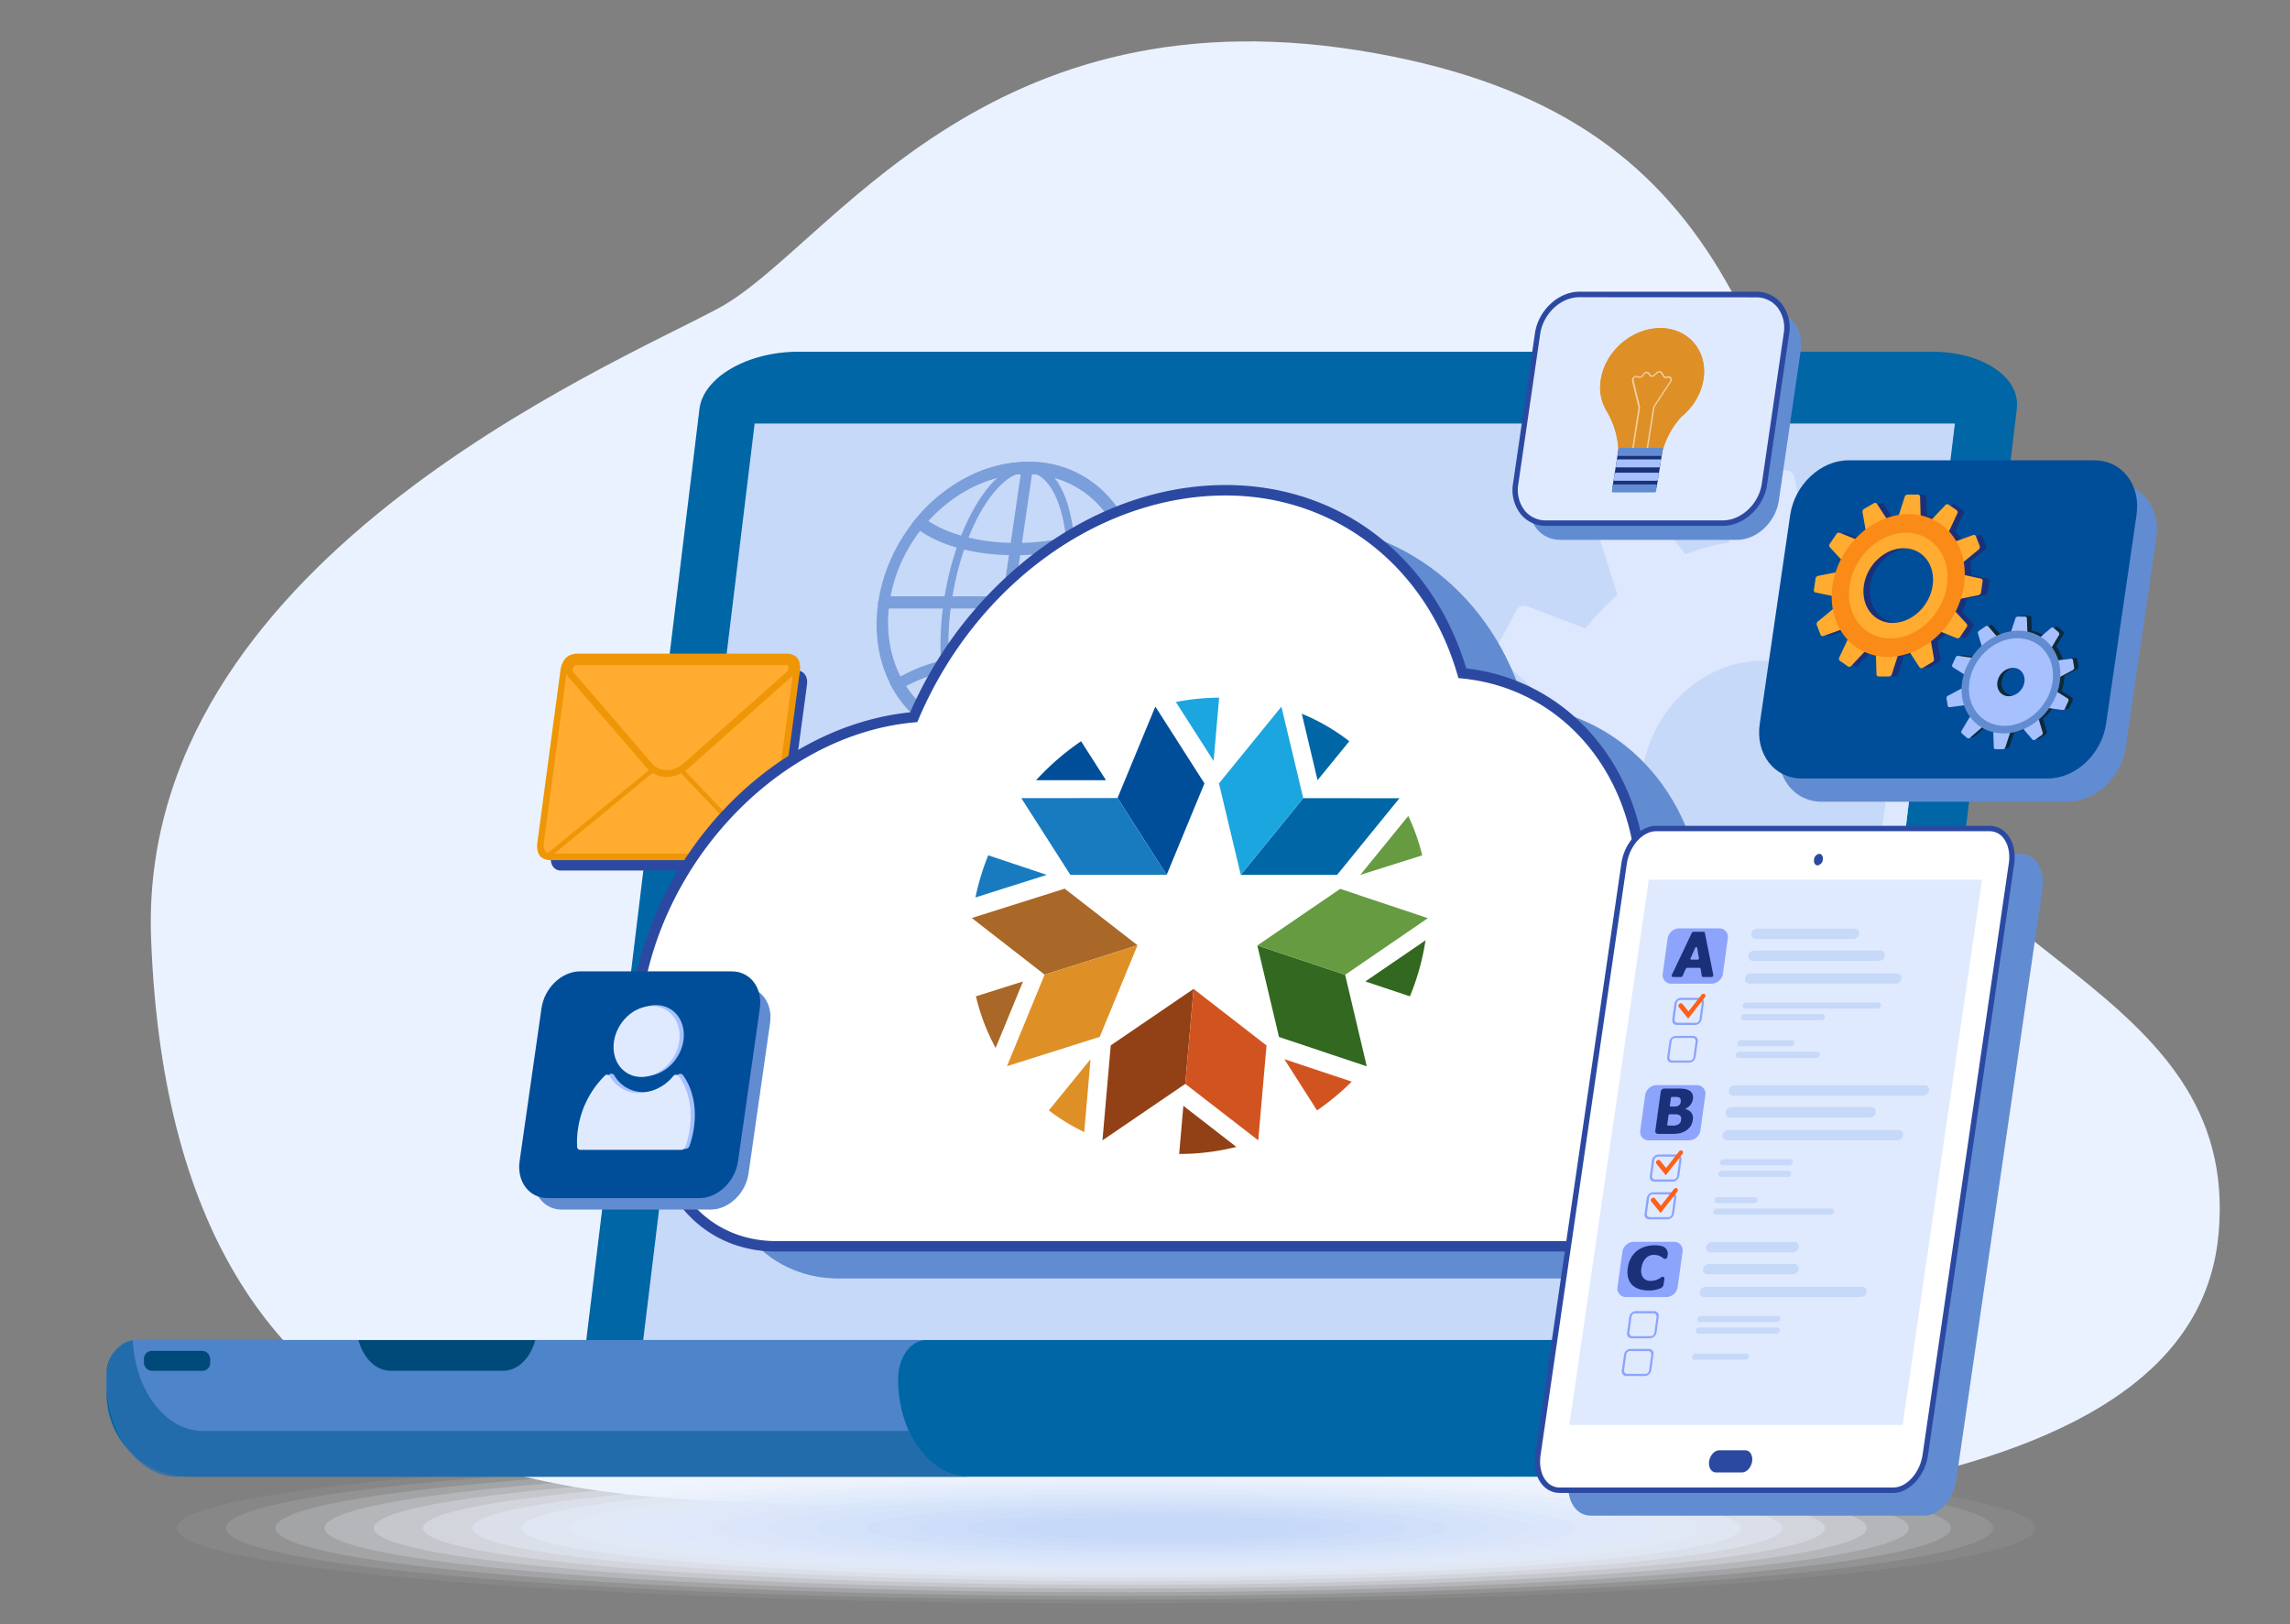 <svg xmlns="http://www.w3.org/2000/svg" xmlns:xlink="http://www.w3.org/1999/xlink" viewBox="0 0 881.2 624.95"><rect x="0" y="0" width="881.2" height="624.95" fill="#808080" stroke="none"/><defs><style>.a{fill:#de9027;}.b{fill:#ebf2ff;}.ah,.c{fill:#fff;}.c{opacity:0;}.d{fill:#fcfdff;opacity:0.06;}.e{fill:#f9fbfe;opacity:0.11;}.f{fill:#f6f9fe;opacity:0.17;}.g{fill:#f3f7fd;opacity:0.22;}.h{fill:#eff4fd;opacity:0.28;}.i{fill:#ecf2fd;opacity:0.33;}.j{fill:#e9f0fc;opacity:0.39;}.k{fill:#e6eefc;opacity:0.44;}.l{fill:#e3ecfc;opacity:0.5;}.m{fill:#e0eafb;opacity:0.56;}.n{fill:#dde8fb;opacity:0.61;}.o{fill:#dae6fa;opacity:0.67;}.p{fill:#d7e4fa;opacity:0.72;}.q{fill:#d3e1fa;opacity:0.78;}.r{fill:#d0dff9;opacity:0.83;}.s{fill:#cdddf9;opacity:0.89;}.t{fill:#cadbf8;opacity:0.94;}.u{fill:#c7d9f8;}.v{fill:#0066a6;}.w{opacity:0.8;}.x{fill:#628cd2;}.y{opacity:0.55;}.z{fill:#00568c;}.aa{fill:#00436e;}.ab{opacity:0.75;}.ac,.ak{fill:#e0eaff;}.ac{opacity:0.85;}.ad{fill:#2c49a2;}.ae{fill:url(#a);}.af{fill:#ef9607;}.ag{fill:#ffac31;}.ai{fill:#004e9a;}.aj{fill:#a7c1ff;}.al{fill:#187bc0;}.am{fill:#1ca6df;}.an{fill:#d15420;}.ao{fill:#669b41;}.ap{fill:#a96728;}.aq{fill:#914115;}.ar{fill:#326820;}.as{fill:#8da4fc;}.at{fill:#1a317a;}.au{fill:#ff5f18;}.av{fill:#fa8b17;}.aw{fill:#0e2939;}.ax{clip-path:url(#b);}.ay{opacity:0.59;}</style><linearGradient id="a" x1="257.29" y1="329.74" x2="257.29" y2="252.79" gradientUnits="userSpaceOnUse"><stop offset="0" stop-color="#ff5f18"/><stop offset="0" stop-color="#ff701d"/><stop offset="0" stop-color="#ff9028"/><stop offset="0" stop-color="#ffa52f"/><stop offset="0" stop-color="#ffac31"/></linearGradient><clipPath id="b"><path class="a" d="M618,157.76h0A17.64,17.64,0,0,1,616,146c1.73-10.9,12-19.75,22.88-19.75s18.35,8.85,16.62,19.75a22.94,22.94,0,0,1-5.29,11.24h0a24.65,24.65,0,0,1-3.27,3.19,32.11,32.11,0,0,0-7.15,12.93h-17a32.43,32.43,0,0,0-4.44-15l-.3-.51,0,0Z"/></clipPath></defs><path class="b" d="M332.31,579.73C246,574.11,67,596.31,58.14,361.18,52.71,217,234.25,141.35,276.58,118.56s101.86-125.46,253.1-98C664.31,45,684,132.58,718.9,279.2c21.17,88.91,143.73,98.51,134.81,195.69C845.42,565.3,702.12,603.79,332.31,579.73Z"/><ellipse class="c" cx="424.16" cy="588.03" rx="375.05" ry="30.4"/><ellipse class="d" cx="425.55" cy="588.03" rx="357.49" ry="28.97"/><ellipse class="e" cx="426.94" cy="588.03" rx="339.94" ry="27.55"/><ellipse class="f" cx="428.33" cy="588.03" rx="322.38" ry="26.13"/><ellipse class="g" cx="429.72" cy="588.03" rx="304.83" ry="24.71"/><ellipse class="h" cx="431.11" cy="588.03" rx="287.27" ry="23.28"/><ellipse class="i" cx="432.5" cy="588.03" rx="269.72" ry="21.86"/><ellipse class="j" cx="433.89" cy="588.03" rx="252.16" ry="20.44"/><ellipse class="k" cx="435.28" cy="588.03" rx="234.61" ry="19.01"/><ellipse class="l" cx="436.67" cy="588.03" rx="217.05" ry="17.59"/><ellipse class="m" cx="438.06" cy="588.03" rx="199.5" ry="16.17"/><ellipse class="n" cx="439.45" cy="588.03" rx="181.94" ry="14.75"/><ellipse class="o" cx="440.84" cy="588.03" rx="164.39" ry="13.32"/><ellipse class="p" cx="442.23" cy="588.03" rx="146.83" ry="11.9"/><ellipse class="q" cx="443.62" cy="588.03" rx="129.28" ry="10.48"/><ellipse class="r" cx="445.01" cy="588.03" rx="111.72" ry="9.06"/><ellipse class="s" cx="446.41" cy="588.03" rx="94.17" ry="7.63"/><ellipse class="t" cx="447.8" cy="588.03" rx="76.61" ry="6.21"/><ellipse class="u" cx="449.19" cy="588.03" rx="59.06" ry="4.79"/><path class="v" d="M693.08,549.59H256.77c-19.49,0-34.1-9.84-32.62-22l45-370.24c1.48-12.14,18.48-22,38-22h436.3c19.5,0,34.1,9.85,32.63,22l-45,370.24C729.57,539.75,712.57,549.59,693.08,549.59Z"/><polygon class="u" points="708.55 522.41 246.69 522.41 290.39 162.98 752.25 162.98 708.55 522.41"/><path class="v" d="M53.74,515.65H727.61a12.77,12.77,0,0,1,12.77,12.77v7.91a31.93,31.93,0,0,1-31.93,31.93H72.9A31.93,31.93,0,0,1,41,536.33v-7.91A12.77,12.77,0,0,1,53.74,515.65Z"/><g class="w"><path class="x" d="M345.58,530.68c0-8.3,4.86-15,10.85-15H51.83c-6,0-10.86,6.73-10.86,15,0,20.75,12.15,37.57,27.13,37.57H372.71C357.73,568.25,345.58,551.43,345.58,530.68Z"/><g class="y"><path class="z" d="M349.74,550.66H78.1c-14.35,0-26.08-15.43-27-34.95-5.63.55-10.08,7-10.08,15,0,20.75,12.15,37.57,27.13,37.57H372.71C363,568.25,354.54,561.23,349.74,550.66Z"/></g><rect class="aa" x="55.38" y="519.84" width="25.5" height="7.69" rx="3.01"/><path class="aa" d="M137.93,515.71l.06.21c2,7,6.81,11.57,12.21,11.57h43.51c5.4,0,10.25-4.6,12.21-11.57l.06-.21Z"/></g><g class="ab"><path class="x" d="M379.87,286c-27.48,0-46.29-24.29-41.94-54.14s30.25-54.13,57.72-54.13,46.29,24.28,41.94,54.13S407.35,286,379.87,286ZM395,182.4c-25.09,0-48.73,22.17-52.7,49.41s13.2,49.42,38.29,49.42,48.72-22.17,52.69-49.42S420.05,182.4,395,182.4Z"/><path class="x" d="M380,285.23c-6.79,0-12.26-5.71-15.39-16.09-3-10-3.54-23.25-1.49-37.33s6.45-27.33,12.38-37.32c6.15-10.38,13.28-16.09,20.08-16.09s12.26,5.71,15.39,16.09c3,10,3.54,23.25,1.49,37.32s-6.45,27.33-12.38,37.33C393.9,279.52,386.77,285.23,380,285.23Zm15.1-103.55c-5.57,0-11.64,5.06-17.09,14.24-5.67,9.56-9.88,22.31-11.86,35.89s-1.49,26.34,1.4,35.9c2.76,9.18,7.36,14.24,12.93,14.24s11.64-5.06,17.09-14.24c5.67-9.56,9.88-22.31,11.86-35.9s1.49-26.33-1.39-35.89C405.24,186.74,400.64,181.68,395.07,181.68Z"/><path class="x" d="M390.41,213.66c-15.7,0-29.55-3.87-38-10.61l-1.72-1.37,1.66-2a63.73,63.73,0,0,1,19.61-16,51.81,51.81,0,0,1,23.69-6,41,41,0,0,1,36.9,22l1.07,2-2.12,1.37C421.08,209.79,406.1,213.66,390.41,213.66Zm-33.22-13.22c7.9,5.35,20.35,8.5,33.91,8.5s26.92-3.15,36.38-8.5a37.56,37.56,0,0,0-32.51-18C381.39,182.4,367.45,189.1,357.19,200.44Z"/><path class="x" d="M379.87,286c-15.55,0-28.81-7.68-36.38-21.07l-1.17-2.06,2.23-1.38c10.38-6.45,25.1-10.15,40.37-10.15s28.91,3.7,37.41,10.15l1.83,1.38-1.77,2.06C410.92,278.27,395.42,286,379.87,286ZM348.6,264.08a37.14,37.14,0,0,0,32,17.15c13.36,0,26.69-6.22,36.95-17.15-8-5.15-19.93-8.07-33.28-8.07S358.08,258.93,348.6,264.08Z"/><path class="x" d="M379.87,286a1.92,1.92,0,0,1-1.83-2.36L393.14,180a2.72,2.72,0,0,1,2.51-2.36,1.92,1.92,0,0,1,1.83,2.36l-15.1,103.55A2.72,2.72,0,0,1,379.87,286Z"/><path class="x" d="M435.08,234.17H339.76a1.92,1.92,0,0,1-1.83-2.36,2.72,2.72,0,0,1,2.52-2.35h95.31a1.91,1.91,0,0,1,1.83,2.35A2.71,2.71,0,0,1,435.08,234.17Z"/></g><path class="ac" d="M737,231.31l7.85-24.47a3.94,3.94,0,0,0-1.55-4.52l-12.29-7.71a3.28,3.28,0,0,0-4.37.8l-15.23,19.18A85.05,85.05,0,0,0,695,209.42L690.57,184a3.58,3.58,0,0,0-3.42-3.07H673a3.56,3.56,0,0,0-3.41,3.07l-4.36,24.81a84,84,0,0,0-16.63,4.47L633,193.64a3.3,3.3,0,0,0-4.38-.81l-12.29,7.72a3.92,3.92,0,0,0-1.55,4.51l7.66,23.86a92.83,92.83,0,0,0-12.32,12.91l-22.53-8.53a3.37,3.37,0,0,0-4.16,1.68l-7.1,13.36a4,4,0,0,0,.74,4.75l17.65,16.54A105,105,0,0,0,590,287.46l-23.45,4.86a3.72,3.72,0,0,0-2.83,3.71v15.42a3.71,3.71,0,0,0,2.83,3.71l22.83,4.73A103.91,103.91,0,0,0,593.47,338l-18,16.91a4,4,0,0,0-.74,4.75l7.1,13.36a3.36,3.36,0,0,0,4.15,1.68l22-8.32a93.61,93.61,0,0,0,11.88,13.38l-4.3,13.4H724.27l18.91-155.53Q740.24,234.27,737,231.31ZM678.41,356.73c-26,0-47.14-22.93-47.14-51.21s21.11-51.21,47.14-51.21,47.15,22.92,47.15,51.21S704.45,356.73,678.41,356.73Z"/><path class="ad" d="M296.54,335H215.68c-2.43,0-4.08-2.32-3.7-5.2l8.92-66.55c.39-2.87,2.67-5.2,5.1-5.2h80.86c2.43,0,4.09,2.33,3.7,5.2l-8.92,66.55C301.25,332.63,299,335,296.54,335Z"/><path class="ae" d="M292.56,329.74H211.7c-2.43,0-4.09-2.32-3.7-5.19L216.92,258c.38-2.87,2.67-5.2,5.1-5.2h80.86c2.42,0,4.08,2.33,3.7,5.2l-8.92,66.56C297.27,327.42,295,329.74,292.56,329.74Z"/><path class="af" d="M292.56,331H211.7a4.7,4.7,0,0,1-3.6-1.64,6.28,6.28,0,0,1-1.34-5l8.92-66.56c.48-3.52,3.26-6.28,6.34-6.28h80.86a4.73,4.73,0,0,1,3.6,1.64,6.24,6.24,0,0,1,1.33,5l-8.92,66.56C298.42,328.23,295.64,331,292.56,331ZM222,254c-1.8,0-3.57,1.88-3.86,4.11l-8.92,66.56a3.77,3.77,0,0,0,.74,3,2.24,2.24,0,0,0,1.72.79h80.86c1.79,0,3.56-1.89,3.86-4.12l8.92-66.56a3.78,3.78,0,0,0-.74-3,2.25,2.25,0,0,0-1.72-.78Z"/><path class="af" d="M293.87,330.62h-.38L256,291.19l47.87-39.28h.31a3.29,3.29,0,0,1,2.52,1.15,4.44,4.44,0,0,1,.95,3.55l-9.32,69.55C298,328.66,296,330.62,293.87,330.62Zm-35.29-39.27,35.64,37.48a3.38,3.38,0,0,0,2.36-2.9l9.32-69.56a2.68,2.68,0,0,0-.52-2.15,1.52,1.52,0,0,0-.91-.52Z"/><path class="af" d="M210.71,330.62h-.32a3.31,3.31,0,0,1-2.52-1.14,4.5,4.5,0,0,1-1-3.55l9.33-69.56c.33-2.5,2.29-4.46,4.46-4.46h.37l37.5,39.44Zm9.65-76.91a3.37,3.37,0,0,0-2.37,2.9l-9.32,69.55a2.72,2.72,0,0,0,.53,2.15,1.58,1.58,0,0,0,.91.53L256,291.19Z"/><path class="ag" d="M250.3,295.16l-30.58-35.45c-1.63-1.59-.23-5.07,2-5.07h81c2.26,0,2.73,3.48.68,5.07l-40,35.45C259.12,298.56,253.8,298.56,250.3,295.16Z"/><path class="af" d="M256.55,299a10.17,10.17,0,0,1-7.17-2.92l-.08-.09-30.55-35.42a4.19,4.19,0,0,1-.7-4.54,4.14,4.14,0,0,1,3.71-2.75h81a3.22,3.22,0,0,1,3.09,2.29,4.7,4.7,0,0,1-1.6,5.15l-39.88,35.4A13,13,0,0,1,256.55,299Zm-5.28-4.79c3,2.87,7.6,2.82,11.45-.14l39.88-35.4a2.09,2.09,0,0,0,.77-2.25c-.16-.49-.45-.49-.57-.49h-81c-.55,0-1,.56-1.24,1.1a1.59,1.59,0,0,0,.13,1.68l.08.09Z"/><path class="x" d="M322.67,492H630.76c29.59,0,57.64-26.25,62.62-58.88,0-.22.07-.45.1-.68,5.39-36.92-10.51-68.55-37.71-81.8-1.72-42.6-29.52-75.28-69-79.16-12-41.65-46.38-70.42-91.05-70.42-50.5,0-98.56,36.76-120,87.33-51.46,4.66-98.2,51.58-106.54,108.79-4.46,30.64,2.95,58.32,18.49,78.14C296.05,486,308.68,492,322.67,492Z"/><path class="ah" d="M298.62,479.6h308.1c29.59,0,57.63-26.24,62.61-58.87,0-.23.07-.46.11-.69,5.38-36.92-10.52-68.54-37.72-81.8-1.72-42.6-29.52-75.28-69-79.16-12-41.65-46.38-70.42-91.05-70.42-50.49,0-98.56,36.76-120,87.33-51.46,4.66-98.19,51.59-106.53,108.79-4.47,30.64,2.94,58.32,18.49,78.15C272,473.69,284.64,479.6,298.62,479.6Z"/><path class="ad" d="M606.72,481.61H298.62c-14.81,0-27.82-6.2-36.64-17.45-16.59-21.15-23.31-49.45-18.9-79.67a136.2,136.2,0,0,1,37.65-75.22c19.82-20.12,44.45-32.58,69.5-35.16a155.27,155.27,0,0,1,49.33-62.36c22.24-16.42,47.17-25.1,72.09-25.1,22.05,0,42.46,6.93,59,20,15.78,12.48,27.38,29.94,33.58,50.55,38.88,4.49,67.2,37,69.42,79.74,28.26,14.39,43.06,47,37.75,83.36l-.1.69C666.22,454.43,637.24,481.61,606.72,481.61ZM471.65,190.67c-48.81,0-96.31,34.6-118.2,86.11l-.47,1.11-1.2.1c-50.64,4.59-96.64,51.62-104.73,107.08-4.24,29.12,2.18,56.33,18.09,76.62,8,10.25,19.93,15.9,33.48,15.9h308.1c28.62,0,55.82-25.64,60.63-57.17l.1-.68c5.12-35.08-9.25-66.36-36.61-79.69l-1.08-.53,0-1.2c-1.68-41.76-29.32-73.52-67.2-77.24l-1.36-.13-.37-1.31C548.7,217.74,513.71,190.67,471.65,190.67Z"/><path class="x" d="M273.47,465.47H216.15c-7,0-11.7-6.25-10.6-14l8.27-57.84c1.1-7.7,7.63-13.94,14.58-13.94h57.33c6.95,0,11.7,6.24,10.6,13.94l-8.27,57.84C287,459.22,280.42,465.47,273.47,465.47Z"/><path class="ai" d="M269.12,461.07H210.74c-7.09,0-11.92-6.36-10.8-14.2L208.37,388c1.12-7.84,7.77-14.2,14.85-14.2h58.39c7.08,0,11.91,6.36,10.79,14.2L284,446.87C282.86,454.71,276.21,461.07,269.12,461.07Z"/><ellipse class="aj" cx="250.43" cy="400.42" rx="14.27" ry="12" transform="translate(-221.8 393.44) rotate(-57.13)"/><path class="aj" d="M262.71,413.62a1.31,1.31,0,0,0-2,.16,17.72,17.72,0,0,1-13.12,6.46,12.67,12.67,0,0,1-11.23-6.46,1.24,1.24,0,0,0-2-.16A35.93,35.93,0,0,0,224,434.13a33.58,33.58,0,0,0-.32,6.8,1.16,1.16,0,0,0,1.15,1.17h39a1.66,1.66,0,0,0,1.49-1.17,36.33,36.33,0,0,0,1.67-6.8C268.21,426,266.45,418.63,262.71,413.62Z"/><ellipse class="ak" cx="248.81" cy="400.8" rx="14.27" ry="12" transform="translate(-222.86 392.25) rotate(-57.13)"/><path class="ak" d="M261.08,414a1.31,1.31,0,0,0-2.05.16,17.69,17.69,0,0,1-13.11,6.47,12.65,12.65,0,0,1-11.23-6.47,1.25,1.25,0,0,0-2-.16,36,36,0,0,0-10.29,20.51,34.32,34.32,0,0,0-.32,6.8,1.17,1.17,0,0,0,1.16,1.17h39a1.67,1.67,0,0,0,1.49-1.17,37.13,37.13,0,0,0,1.67-6.8C266.59,426.34,264.83,419,261.08,414Z"/><polygon class="ai" points="430.03 307.1 444.58 271.9 463.48 301.47 448.93 336.67 430.03 307.1"/><polygon class="al" points="430.03 307.1 393 307.14 411.88 336.67 448.93 336.67 430.03 307.1"/><path class="am" d="M467,292.84l2.13-24.37a88.81,88.81,0,0,0-16.66,1.68Z"/><path class="al" d="M402.8,336.67l-22.52-7.54a93.64,93.64,0,0,0-4.93,16.23Z"/><path class="a" d="M419.65,407.59,403.59,427.3a77.58,77.58,0,0,0,13.63,8.35Z"/><path class="an" d="M494.21,407.59l12.6,19.72a98.73,98.73,0,0,0,13.34-11.07Z"/><path class="ao" d="M523.45,336.67l23.83-7.52A79.29,79.29,0,0,0,541.91,314Z"/><polygon class="ap" points="401.97 375.06 373.95 353.27 409.69 341.97 437.72 363.76 401.97 375.06"/><polygon class="a" points="401.97 375.06 387.49 410.28 423.19 399 437.72 363.76 401.97 375.06"/><polygon class="aq" points="456.1 417.1 424.23 438.83 427.42 402.28 459.29 380.55 456.1 417.1"/><polygon class="an" points="456.1 417.1 484.18 438.83 487.36 402.32 459.29 380.55 456.1 417.1"/><polygon class="ar" points="517.61 375.12 525.94 410.34 492.16 399.05 483.83 363.83 517.61 375.12"/><polygon class="ao" points="517.61 375.12 549.44 353.33 515.71 342.05 483.83 363.83 517.61 375.12"/><polygon class="v" points="501.49 307.14 538.51 307.18 514.51 336.67 477.46 336.67 501.49 307.14"/><polygon class="am" points="501.49 307.14 493.09 271.94 469.06 301.47 477.46 336.67 501.49 307.14"/><path class="aq" d="M453.75,444.07a90.55,90.55,0,0,0,22-2.72l-20.39-15.81Z"/><path class="ar" d="M542.54,383.4a92.48,92.48,0,0,0,6-21.54l-23.14,15.82Z"/><path class="v" d="M519.22,285.24a78.4,78.4,0,0,0-18.29-10.59L507,300.23Z"/><path class="ai" d="M416,285.24a100.37,100.37,0,0,0-17.32,15h26.91Z"/><path class="ap" d="M375.54,383.4a80.29,80.29,0,0,0,7.58,19.87l10.54-25.59Z"/><path class="x" d="M668.38,207.75h-68c-7.67,0-12.9-6.75-11.68-15.08l8.43-57.82c1.21-8.33,8.41-15.08,16.07-15.08h68.05c7.66,0,12.89,6.75,11.68,15.08l-8.43,57.82C683.24,201,676.05,207.75,668.38,207.75Z"/><path class="ak" d="M662.93,201.33h-68c-7.67,0-12.9-6.75-11.68-15.08l8.43-57.83c1.21-8.32,8.41-15.07,16.08-15.07h68c7.66,0,12.89,6.75,11.68,15.07L679,186.25C677.8,194.58,670.6,201.33,662.93,201.33Z"/><path class="ad" d="M662.93,202.37h-68a12.41,12.41,0,0,1-9.56-4.29,15,15,0,0,1-3.15-12l8.43-57.83c1.28-8.8,9-16,17.11-16h68a12.45,12.45,0,0,1,9.56,4.29,15,15,0,0,1,3.15,12L680,186.4C678.76,195.21,671.08,202.37,662.93,202.37Zm-55.21-88c-7.16,0-13.91,6.36-15.05,14.18l-8.43,57.83a12.88,12.88,0,0,0,2.67,10.32,10.36,10.36,0,0,0,8,3.56h68c7.16,0,13.91-6.36,15.05-14.18l8.43-57.83A12.84,12.84,0,0,0,683.74,118a10.37,10.37,0,0,0-8-3.57Z"/><path class="x" d="M740.39,583.25H612.08c-5.74,0-9.5-6.06-8.41-13.52l33.18-227.6c1.09-7.46,6.62-13.52,12.35-13.52H777.52c5.73,0,9.49,6.06,8.41,13.52l-33.19,227.6C751.65,577.19,746.12,583.25,740.39,583.25Z"/><path class="ah" d="M728.5,573.47H600.18c-5.73,0-9.49-6.06-8.41-13.52L625,332.35c1.08-7.47,6.61-13.52,12.35-13.52H765.62c5.73,0,9.5,6.05,8.41,13.52L740.85,560C739.76,567.41,734.23,573.47,728.5,573.47Z"/><path class="ad" d="M728.5,574.51H600.18a8.7,8.7,0,0,1-6.66-3.11c-2.43-2.81-3.44-7-2.78-11.6l33.18-227.6c1.16-7.95,7.17-14.41,13.39-14.41H765.62a8.7,8.7,0,0,1,6.66,3.11c2.43,2.81,3.45,7,2.78,11.6L741.88,560.1C740.72,568,734.72,574.51,728.5,574.51ZM637.31,319.87c-5.23,0-10.31,5.67-11.32,12.63L592.8,560.1c-.56,3.9.29,7.62,2.3,9.94a6.57,6.57,0,0,0,5.08,2.38H728.5c5.22,0,10.3-5.66,11.32-12.62L773,332.2c.57-3.9-.29-7.62-2.29-9.94a6.59,6.59,0,0,0-5.09-2.39Z"/><polygon class="ak" points="732.13 548.36 603.87 548.36 634.47 338.51 762.72 338.51 732.13 548.36"/><path class="ad" d="M701.43,330.79a2.42,2.42,0,0,1-2,2.23c-.95,0-1.56-1-1.39-2.23a2.42,2.42,0,0,1,2-2.22C701,328.57,701.6,329.57,701.43,330.79Z"/><path class="ad" d="M670.32,566.63h-10c-1.8,0-3-1.92-2.66-4.27h0c.34-2.35,2.1-4.27,3.91-4.27h10c1.8,0,3,1.92,2.66,4.27h0C673.88,564.71,672.13,566.63,670.32,566.63Z"/><path class="u" d="M716,499.14H655.85a1.73,1.73,0,0,1-1.76-2h0a2.42,2.42,0,0,1,2.32-2h60.18a1.73,1.73,0,0,1,1.75,2h0A2.41,2.41,0,0,1,716,499.14Z"/><path class="u" d="M689.82,490.37H657.06a1.73,1.73,0,0,1-1.75-2h0a2.42,2.42,0,0,1,2.32-2h32.75a1.74,1.74,0,0,1,1.76,2h0A2.42,2.42,0,0,1,689.82,490.37Z"/><path class="u" d="M689.9,481.94H658.23a1.73,1.73,0,0,1-1.75-2h0a2.41,2.41,0,0,1,2.32-2h31.66a1.74,1.74,0,0,1,1.76,2h0A2.42,2.42,0,0,1,689.9,481.94Z"/><path class="as" d="M641.2,499.14H625.73a3.27,3.27,0,0,1-3.31-3.84l1.88-13.59a4.57,4.57,0,0,1,4.38-3.84h15.47a3.27,3.27,0,0,1,3.31,3.84l-1.89,13.59A4.55,4.55,0,0,1,641.2,499.14Z"/><path class="at" d="M634.5,496.59a12.24,12.24,0,0,1-3.67-.51,6.72,6.72,0,0,1-2.74-1.59,6.14,6.14,0,0,1-1.55-2.7,9.42,9.42,0,0,1-.16-3.84,10.87,10.87,0,0,1,1.31-4,9.28,9.28,0,0,1,2.41-2.74,9.64,9.64,0,0,1,3.12-1.52,12.89,12.89,0,0,1,3.55-.49,11.57,11.57,0,0,1,2.69.31h0a3,3,0,0,1,2.26,3.44l-.09.63a1,1,0,0,1-1.52.7h0a5.51,5.51,0,0,0-.89-.65,5.68,5.68,0,0,0-1.19-.52,5.24,5.24,0,0,0-1.55-.21,4.21,4.21,0,0,0-3.24,1.37,6.67,6.67,0,0,0-1.6,3.7,4.73,4.73,0,0,0,.65,3.71,3.48,3.48,0,0,0,2.9,1.23,6.53,6.53,0,0,0,3.07-.76,6.27,6.27,0,0,0,1-.64h0c.57-.44,1.3-.09,1.21.58l-.3,2.14a2,2,0,0,1-1.22,1.54h0a11.4,11.4,0,0,1-1.25.41c-.52.13-1,.24-1.45.31A10.27,10.27,0,0,1,634.5,496.59Z"/><path class="u" d="M683.77,508.75H654.12a1,1,0,0,1-1-1.19h0a1.41,1.41,0,0,1,1.36-1.19H684.1a1,1,0,0,1,1,1.19h0A1.4,1.4,0,0,1,683.77,508.75Z"/><path class="u" d="M683.53,513.23h-30a1,1,0,0,1-1-1.2h0a1.42,1.42,0,0,1,1.36-1.19h30a1,1,0,0,1,1,1.19h0A1.42,1.42,0,0,1,683.53,513.23Z"/><path class="u" d="M671.69,523.26H652.11a1,1,0,0,1-1-1.19h0a1.41,1.41,0,0,1,1.36-1.19H672a1,1,0,0,1,1,1.19h0A1.42,1.42,0,0,1,671.69,523.26Z"/><path class="as" d="M634.89,515h-7a1.76,1.76,0,0,1-1.8-2.09l.85-6.13a2.66,2.66,0,0,1,2.54-2.23h7a1.77,1.77,0,0,1,1.81,2.09l-.85,6.14a2.59,2.59,0,0,1-.89,1.57A2.53,2.53,0,0,1,634.89,515Zm-5.65-9.6a1.47,1.47,0,0,0-.93.35,1.43,1.43,0,0,0-.48.89L627,512.8a1.18,1.18,0,0,0,1.18,1.38h7a1.4,1.4,0,0,0,.92-.36,1.45,1.45,0,0,0,.49-.89l.85-6.13a1.19,1.19,0,0,0-1.18-1.38Z"/><path class="as" d="M632.88,529.53h-7a1.76,1.76,0,0,1-1.8-2.09l.85-6.13a2.66,2.66,0,0,1,2.54-2.23h7a1.77,1.77,0,0,1,1.81,2.09l-.85,6.14a2.59,2.59,0,0,1-.89,1.57A2.53,2.53,0,0,1,632.88,529.53Zm-5.66-9.6a1.43,1.43,0,0,0-1.4,1.24l-.86,6.14a1.19,1.19,0,0,0,1.19,1.37h7a1.39,1.39,0,0,0,.92-.35,1.45,1.45,0,0,0,.49-.89l.85-6.13a1.19,1.19,0,0,0-1.18-1.38Z"/><path class="u" d="M729.44,378.54H673.25a1.73,1.73,0,0,1-1.75-2h0a2.41,2.41,0,0,1,2.32-2H730a1.73,1.73,0,0,1,1.75,2h0A2.41,2.41,0,0,1,729.44,378.54Z"/><path class="u" d="M723,369.77H674.47a1.74,1.74,0,0,1-1.76-2h0a2.42,2.42,0,0,1,2.32-2h48.52a1.73,1.73,0,0,1,1.75,2h0A2.42,2.42,0,0,1,723,369.77Z"/><path class="u" d="M713.09,361.34H675.64a1.74,1.74,0,0,1-1.76-2h0a2.43,2.43,0,0,1,2.32-2h37.46a1.73,1.73,0,0,1,1.75,2h0A2.42,2.42,0,0,1,713.09,361.34Z"/><path class="as" d="M658.61,378.54H643.13a3.26,3.26,0,0,1-3.3-3.84l1.88-13.59a4.55,4.55,0,0,1,4.37-3.85h15.47a3.27,3.27,0,0,1,3.31,3.85L663,374.7A4.56,4.56,0,0,1,658.61,378.54Z"/><path class="at" d="M643.33,375.16,651,359a.73.73,0,0,1,.65-.43h3.87a.52.52,0,0,1,.53.43l3.22,16.15a.73.73,0,0,1-.71.83h-3.16a.53.53,0,0,1-.54-.44l-.45-2.67a.52.52,0,0,0-.53-.44h-4.55a.76.76,0,0,0-.66.44l-1.18,2.67a.76.76,0,0,1-.66.44h-3.05A.55.55,0,0,1,643.33,375.16Zm10.43-6.4-.68-4c-.07-.38-.6-.38-.76,0l-1.79,4a.35.35,0,0,0,.31.52h2.47A.46.46,0,0,0,653.76,368.76Z"/><path class="u" d="M722.47,388.15H671.53a1,1,0,0,1-1-1.19h0a1.41,1.41,0,0,1,1.36-1.19H722.8a1,1,0,0,1,1,1.19h0A1.41,1.41,0,0,1,722.47,388.15Z"/><path class="u" d="M700.94,392.62h-30a1,1,0,0,1-1-1.19h0a1.41,1.41,0,0,1,1.36-1.19h30a1,1,0,0,1,1,1.19h0A1.41,1.41,0,0,1,700.94,392.62Z"/><path class="u" d="M689.09,402.66H669.52a1,1,0,0,1-1-1.19h0a1.42,1.42,0,0,1,1.36-1.2h19.57a1,1,0,0,1,1,1.2h0A1.41,1.41,0,0,1,689.09,402.66Z"/><path class="u" d="M698.93,407.13h-30a1,1,0,0,1-1-1.19h0a1.41,1.41,0,0,1,1.36-1.19h30a1,1,0,0,1,1,1.19h0A1.41,1.41,0,0,1,698.93,407.13Z"/><path class="as" d="M652.29,394.42h-7a1.77,1.77,0,0,1-1.81-2.09l.85-6.14a2.59,2.59,0,0,1,.89-1.57,2.53,2.53,0,0,1,1.65-.65h7a1.76,1.76,0,0,1,1.8,2.09l-.85,6.14a2.66,2.66,0,0,1-2.54,2.22Zm-5.65-9.6a1.39,1.39,0,0,0-.92.35,1.45,1.45,0,0,0-.49.89l-.85,6.14a1.18,1.18,0,0,0,1.18,1.37h7a1.39,1.39,0,0,0,.92-.35,1.43,1.43,0,0,0,.48-.89l.85-6.14a1.17,1.17,0,0,0-1.18-1.37Z"/><path class="au" d="M649.62,392l-3.6-4.44a.88.88,0,0,1,.2-1.21.84.84,0,0,1,1.21,0l2.32,2.86,5-6.39a.92.92,0,0,1,1.22-.26.83.83,0,0,1,.09,1.19Z"/><path class="as" d="M650,408.92h-6.7a1.72,1.72,0,0,1-1.77-2l.85-6.1a2.53,2.53,0,0,1,.86-1.54,2.5,2.5,0,0,1,1.62-.64h6.7a1.73,1.73,0,0,1,1.77,2l-.85,6.1a2.59,2.59,0,0,1-2.48,2.17Zm-5.39-9.49a1.39,1.39,0,0,0-1.37,1.22l-.85,6.1a1.16,1.16,0,0,0,1.15,1.35h6.71a1.41,1.41,0,0,0,.9-.35,1.43,1.43,0,0,0,.48-.87l.84-6.1a1.16,1.16,0,0,0-1.15-1.35Z"/><path class="u" d="M730.05,438.84H664.61a1.74,1.74,0,0,1-1.76-2h0a2.42,2.42,0,0,1,2.32-2h65.45a1.73,1.73,0,0,1,1.75,2h0A2.42,2.42,0,0,1,730.05,438.84Z"/><path class="u" d="M719.58,430.07H665.65a1.59,1.59,0,0,1-1.61-1.86l.05-.36a2.21,2.21,0,0,1,2.12-1.86h53.93a1.58,1.58,0,0,1,1.6,1.86l0,.36A2.21,2.21,0,0,1,719.58,430.07Z"/><path class="u" d="M740,421.64H667a1.73,1.73,0,0,1-1.75-2h0a2.41,2.41,0,0,1,2.32-2h73.05a1.73,1.73,0,0,1,1.75,2h0A2.41,2.41,0,0,1,740,421.64Z"/><path class="as" d="M650,438.84H634.49a3.27,3.27,0,0,1-3.31-3.84l1.89-13.59a4.54,4.54,0,0,1,4.37-3.84h15.47a3.27,3.27,0,0,1,3.31,3.84L654.33,435A4.55,4.55,0,0,1,650,438.84Z"/><path class="at" d="M651.39,431a5.78,5.78,0,0,1-.8,2.29,5.84,5.84,0,0,1-1.55,1.62,7.2,7.2,0,0,1-2.31,1.1,11.91,11.91,0,0,1-3,.33h-5.76a1,1,0,0,1-1-1.22l2.08-15a1.45,1.45,0,0,1,1.39-1.22h4.94a20.28,20.28,0,0,1,2.88.15,5,5,0,0,1,1.77.61,2.78,2.78,0,0,1,1.22,1.35,3.73,3.73,0,0,1,.19,1.94,4.74,4.74,0,0,1-1,2.27,4.58,4.58,0,0,1-2,1.47v.09a4,4,0,0,1,2.39,1.39A3.57,3.57,0,0,1,651.39,431Zm-4.61-7.16a1.7,1.7,0,0,0-.08-.8,1.12,1.12,0,0,0-.6-.71,2.61,2.61,0,0,0-1-.2l-1.79,0a.32.32,0,0,0-.31.27l-.43,3.14a.22.22,0,0,0,.23.27l1.86,0a2.82,2.82,0,0,0,1-.24,1.71,1.71,0,0,0,.82-.68A2.68,2.68,0,0,0,646.78,423.79Zm.12,7.08a2,2,0,0,0-.15-1.26,1.63,1.63,0,0,0-.89-.69,3.18,3.18,0,0,0-1.07-.17l-1.87,0h-.52a.34.34,0,0,0-.32.29l-.53,3.77a.26.26,0,0,0,.27.3l2.29,0a4,4,0,0,0,1.38-.31,2.22,2.22,0,0,0,1-.76A2.59,2.59,0,0,0,646.9,430.87Z"/><path class="u" d="M688.52,448.45H662.88a1,1,0,0,1-1-1.19h0a1.42,1.42,0,0,1,1.36-1.19h25.64a1,1,0,0,1,1,1.19h0A1.41,1.41,0,0,1,688.52,448.45Z"/><path class="u" d="M688,452.92h-25.8a1,1,0,0,1-1-1.11l0-.16a1.31,1.31,0,0,1,1.26-1.11h25.8a1,1,0,0,1,1,1.11l0,.16A1.31,1.31,0,0,1,688,452.92Z"/><path class="u" d="M675.09,463H660.71a.88.88,0,0,1-.89-1l0-.32a1.21,1.21,0,0,1,1.17-1h14.38a.88.88,0,0,1,.89,1l0,.32A1.22,1.22,0,0,1,675.09,463Z"/><path class="u" d="M704.36,467.43H660.25a1,1,0,0,1-1-1.19h0a1.41,1.41,0,0,1,1.36-1.19h44.11a1,1,0,0,1,1,1.19h0A1.41,1.41,0,0,1,704.36,467.43Z"/><path class="as" d="M643.65,454.72h-7a1.77,1.77,0,0,1-1.81-2.09l.85-6.14a2.55,2.55,0,0,1,.89-1.57,2.51,2.51,0,0,1,1.65-.65h7a1.77,1.77,0,0,1,1.81,2.09l-.85,6.14a2.68,2.68,0,0,1-2.54,2.22Zm-5.65-9.6a1.37,1.37,0,0,0-.92.35,1.45,1.45,0,0,0-.49.89l-.85,6.14a1.17,1.17,0,0,0,1.18,1.37h7a1.39,1.39,0,0,0,.92-.35,1.45,1.45,0,0,0,.49-.89l.85-6.14a1.18,1.18,0,0,0-1.18-1.37Z"/><path class="au" d="M641,452.27l-3.6-4.44a.88.88,0,0,1,.2-1.21.83.83,0,0,1,1.2,0l2.32,2.86,5-6.39a.91.91,0,0,1,1.22-.25.81.81,0,0,1,.1,1.18Z"/><path class="as" d="M641.64,469.23h-7a1.77,1.77,0,0,1-1.81-2.09l.85-6.14a2.66,2.66,0,0,1,2.54-2.22h7a1.77,1.77,0,0,1,1.81,2.09l-.85,6.14a2.59,2.59,0,0,1-.89,1.57A2.53,2.53,0,0,1,641.64,469.23Zm-5.65-9.6a1.37,1.37,0,0,0-.92.35,1.4,1.4,0,0,0-.49.89l-.85,6.14a1.17,1.17,0,0,0,1.18,1.37h7a1.39,1.39,0,0,0,.92-.35,1.45,1.45,0,0,0,.49-.89l.85-6.14a1.18,1.18,0,0,0-1.18-1.37Z"/><path class="au" d="M639,466.78l-3.6-4.44a.88.88,0,0,1,.2-1.21.83.83,0,0,1,1.2,0l2.32,2.86,5-6.39a.92.92,0,0,1,1.22-.26.82.82,0,0,1,.1,1.19Z"/><path class="x" d="M795.64,308.51H701c-10.66,0-17.94-9.39-16.25-21l11.73-80.44c1.69-11.59,11.7-21,22.37-21h94.65c10.67,0,17.94,9.39,16.25,21L818,287.54C816.31,299.12,806.3,308.51,795.64,308.51Z"/><path class="ai" d="M788.06,299.58H693.4c-10.66,0-17.94-9.39-16.25-21l11.73-80.44c1.69-11.58,11.7-21,22.36-21H805.9c10.67,0,17.94,9.39,16.25,21L810.42,278.6C808.73,290.19,798.72,299.58,788.06,299.58Z"/><path class="at" d="M764.75,222.6l-6.22-1.32a27,27,0,0,0-.42-5.08l5.76-4.75a1.22,1.22,0,0,0,.4-1.33l-1.44-3.75a.84.84,0,0,0-1.1-.48l-6.51,2.34a21.45,21.45,0,0,0-2.79-3.76l3.21-6.87a1,1,0,0,0-.25-1.27l-3.14-2.17a1,1,0,0,0-1.26.23l-5.06,5.38a22,22,0,0,0-4.4-1.45l-.21-7.15a.84.84,0,0,0-.84-.86h-4a1.21,1.21,0,0,0-1.08.86l-2.24,7a25.84,25.84,0,0,0-4.85,1.25l-3.57-5.5a.87.87,0,0,0-1.2-.23l-3.77,2.17a1.28,1.28,0,0,0-.62,1.27l1.18,6.7a31.89,31.89,0,0,0-4,3.63l-6-2.4a1.07,1.07,0,0,0-1.24.47l-2.54,3.75a1.09,1.09,0,0,0,0,1.34l4.28,4.64a33.47,33.47,0,0,0-2.07,5L702,221.6a1.26,1.26,0,0,0-.95,1.05l-.63,4.33a.86.86,0,0,0,.64,1l6.22,1.33a26.9,26.9,0,0,0,.42,5.07L702,239.17a1.24,1.24,0,0,0-.4,1.34l1.44,3.75a.83.83,0,0,0,1.1.47l6.51-2.34a21.08,21.08,0,0,0,2.79,3.76L710.21,253a1,1,0,0,0,.25,1.27l3.14,2.16a1,1,0,0,0,1.26-.22l5.06-5.39a20.82,20.82,0,0,0,4.4,1.45l.21,7.16a.84.84,0,0,0,.84.86h4a1.21,1.21,0,0,0,1.08-.86l2.24-7a25.88,25.88,0,0,0,4.85-1.26l3.57,5.5a.86.86,0,0,0,1.2.23l3.77-2.17a1.26,1.26,0,0,0,.62-1.26l-1.18-6.71a32.6,32.6,0,0,0,4-3.62l6,2.39a1.07,1.07,0,0,0,1.24-.47l2.54-3.75a1.08,1.08,0,0,0,0-1.33L755,235.39a33,33,0,0,0,2.07-5l6.78-1.36a1.25,1.25,0,0,0,1-1l.63-4.33A.88.88,0,0,0,764.75,222.6Zm-18.58,2.71c-1.16,7.95-8,14.39-15.34,14.39s-12.3-6.44-11.15-14.39,8-14.38,15.34-14.38S747.32,217.37,746.17,225.31Z"/><path class="ag" d="M707.81,221.19l-1,7.24a1.19,1.19,0,0,1-1.31,1L698.63,228a.86.86,0,0,1-.64-1l.63-4.33a1.27,1.27,0,0,1,.94-1.05l7.25-1.45A.85.85,0,0,1,707.81,221.19Z"/><path class="ag" d="M737.93,200.07h-6.67a.9.9,0,0,1-.78-1.26l2.46-7.64a1.2,1.2,0,0,1,1.08-.86h4a.83.83,0,0,1,.83.86l.23,7.64A1.23,1.23,0,0,1,737.93,200.07Z"/><path class="ag" d="M725.61,201.39,719.3,205a.85.85,0,0,1-1.32-.57l-1.29-7.34a1.28,1.28,0,0,1,.62-1.27l3.77-2.17a.86.86,0,0,1,1.19.23l3.82,5.89A1.2,1.2,0,0,1,725.61,201.39Z"/><path class="ag" d="M714.58,209.12l-4.24,6.27a1,1,0,0,1-1.53.28l-4.68-5.08a1.11,1.11,0,0,1,0-1.34l2.54-3.75a1.07,1.07,0,0,1,1.24-.47l6.38,2.56A1,1,0,0,1,714.58,209.12Z"/><path class="ag" d="M707.11,234.37l2.42,6.27a1.24,1.24,0,0,1-.75,1.53l-7.13,2.56a.83.83,0,0,1-1.1-.47l-1.45-3.75a1.23,1.23,0,0,1,.41-1.34l6.16-5.08A.88.88,0,0,1,707.11,234.37Z"/><path class="ag" d="M712.66,245.12l5.25,3.62a1.08,1.08,0,0,1,0,1.61l-5.53,5.89a1,1,0,0,1-1.26.22L708,254.3a1,1,0,0,1-.25-1.27l3.43-7.34A1.05,1.05,0,0,1,712.66,245.12Z"/><path class="ag" d="M723,250.56h6.67a.89.89,0,0,1,.77,1.26L728,259.46a1.21,1.21,0,0,1-1.09.86h-4a.84.84,0,0,1-.84-.86l-.22-7.64A1.23,1.23,0,0,1,723,250.56Z"/><path class="ag" d="M735.3,249.24l6.3-3.63a.86.86,0,0,1,1.33.57l1.28,7.35a1.23,1.23,0,0,1-.62,1.26L739.82,257a.85.85,0,0,1-1.19-.23l-3.82-5.88A1.2,1.2,0,0,1,735.3,249.24Z"/><path class="ag" d="M746.32,241.5l4.25-6.27a1,1,0,0,1,1.52-.27l4.68,5.08a1.08,1.08,0,0,1,0,1.33l-2.54,3.75a1.06,1.06,0,0,1-1.23.47L746.62,243A1,1,0,0,1,746.32,241.5Z"/><path class="ag" d="M753.09,229.43l1.06-7.24a1.17,1.17,0,0,1,1.31-1l6.82,1.45a.9.9,0,0,1,.64,1.05l-.63,4.33a1.26,1.26,0,0,1-.95,1l-7.24,1.46A.86.86,0,0,1,753.09,229.43Z"/><path class="ag" d="M753.79,216.26,751.38,210a1.24,1.24,0,0,1,.74-1.54l7.13-2.56a.83.83,0,0,1,1.1.48l1.45,3.75a1.22,1.22,0,0,1-.4,1.33l-6.16,5.08A.89.89,0,0,1,753.79,216.26Z"/><path class="ag" d="M748.24,205.51,743,201.89a1.08,1.08,0,0,1,0-1.61l5.54-5.89a1,1,0,0,1,1.26-.23l3.13,2.17a1,1,0,0,1,.25,1.27l-3.42,7.34A1.07,1.07,0,0,1,748.24,205.51Z"/><path class="av" d="M736.43,250.7c-13.73,5.79-27.58-.88-30.88-14.87s5.19-30.1,18.92-35.9,27.58.87,30.88,14.87S750.16,244.9,736.43,250.7Zm-10.26-43.55c-9.82,4.15-15.89,15.67-13.54,25.69s12.27,14.79,22.1,10.64,15.9-15.68,13.54-25.69S736,203,726.17,207.15Z"/><path class="ag" d="M733.42,205c-10.34,0-20,9.11-21.69,20.34s5.42,20.34,15.76,20.34,20-9.1,21.69-20.34S743.76,205,733.42,205Zm-5.07,34.73c-7.31,0-12.3-6.44-11.14-14.39s8-14.38,15.34-14.38,12.3,6.44,11.14,14.38S735.67,239.7,728.35,239.7Z"/><path class="aw" d="M799.8,256.51l-.46-2.8a.69.69,0,0,0-.8-.59l-4.8.62a16.23,16.23,0,0,0-2.47-5l2.75-4.65a.84.84,0,0,0-.1-1.07l-2-1.73a.8.8,0,0,0-1,.07l-3.92,3.38a15.64,15.64,0,0,0-5.14-2l-.18-5.07a.69.69,0,0,0-.7-.7H778.1a1,1,0,0,0-.91.7l-1.61,4.93a20.11,20.11,0,0,0-4.62,1.29c-.35.14-.7.3-1,.46l-3.16-3.64a.76.76,0,0,0-1-.07l-2.52,1.73a1,1,0,0,0-.42,1.07l1.43,4.75a24.49,24.49,0,0,0-3.91,4.6l-.17,0-5-.68a1,1,0,0,0-1,.59l-1.28,2.81a.8.8,0,0,0,.23,1l4.12,2.6.1,0a21.37,21.37,0,0,0-.88,5.59.81.81,0,0,0-.39.1l-4.87,2.6a1,1,0,0,0-.54,1l.46,2.81a.7.7,0,0,0,.8.59l5.18-.68a.89.89,0,0,0,.29-.09,16.42,16.42,0,0,0,2.36,4.56,1,1,0,0,0-.42.38l-2.9,4.88a.84.84,0,0,0,.11,1.06l2,1.74a.81.81,0,0,0,1-.07l4.28-3.69a1.18,1.18,0,0,0,.24-.31,15.63,15.63,0,0,0,4.67,1.88,1,1,0,0,0-.14.53l.19,5.3a.69.69,0,0,0,.7.7h2.81a1,1,0,0,0,.91-.7L775,282a.84.84,0,0,0,0-.27,19.69,19.69,0,0,0,5-1.34l.34-.14a.72.72,0,0,0,.15.32l3.2,3.69a.79.79,0,0,0,1,.07l2.52-1.74a1,1,0,0,0,.42-1.06l-1.47-4.88s0,0,0-.05a24.33,24.33,0,0,0,4-4.42l.14,0,5,.67a1,1,0,0,0,1-.59l1.28-2.8a.8.8,0,0,0-.24-1l-4-2.5a21.24,21.24,0,0,0,1.12-5.88l4.78-2.54A1,1,0,0,0,799.8,256.51Zm-19.12,5.61a6.39,6.39,0,0,1-6,5.47c-2.86,0-4.83-2.45-4.39-5.47a6.39,6.39,0,0,1,6-5.47C779.15,256.65,781.12,259.1,780.68,262.12Z"/><path class="aj" d="M779.18,244.29h-4.72a.73.73,0,0,1-.66-1l1.73-5.3a1,1,0,0,1,.91-.7h2.81a.69.69,0,0,1,.7.7l.19,5.3A1,1,0,0,1,779.18,244.29Z"/><path class="aj" d="M768,246,763.78,249a.74.74,0,0,1-1.18-.33l-1.47-4.88a1,1,0,0,1,.42-1.06l2.52-1.74a.79.79,0,0,1,1,.07l3.19,3.69A.93.93,0,0,1,768,246Z"/><path class="aj" d="M759,254.17l-2.15,4.73a.91.91,0,0,1-1.25.49l-4.11-2.6a.79.79,0,0,1-.24-1l1.28-2.81a1,1,0,0,1,1-.59l5,.68A.76.76,0,0,1,759,254.17Z"/><path class="aj" d="M755.53,265.61l.78,4.73a1,1,0,0,1-.85,1.12l-5.18.68a.7.7,0,0,1-.8-.59l-.46-2.81a1,1,0,0,1,.54-1l4.87-2.6A.72.72,0,0,1,755.53,265.61Z"/><path class="aj" d="M759,276l3.4,2.92a.9.9,0,0,1-.11,1.33L758,283.92a.81.81,0,0,1-1.05.07l-2-1.74a.84.84,0,0,1-.11-1.06l2.9-4.88A.86.86,0,0,1,759,276Z"/><path class="aj" d="M768,281.31h4.72a.73.73,0,0,1,.66,1l-1.73,5.3a1,1,0,0,1-.91.7h-2.81a.69.69,0,0,1-.7-.7l-.19-5.3A1,1,0,0,1,768,281.31Z"/><path class="aj" d="M779.13,279.57l4.25-2.92a.74.74,0,0,1,1.18.33l1.47,4.88a1,1,0,0,1-.42,1.06l-2.52,1.74a.79.79,0,0,1-1-.07l-3.19-3.69A.93.93,0,0,1,779.13,279.57Z"/><path class="aj" d="M788.16,271.43l2.15-4.73a.91.91,0,0,1,1.25-.49l4.11,2.59a.8.8,0,0,1,.24,1l-1.28,2.81a1,1,0,0,1-1,.59l-5-.68A.75.75,0,0,1,788.16,271.43Z"/><path class="aj" d="M791.63,260l-.78-4.73a1,1,0,0,1,.85-1.13l5.18-.67a.69.69,0,0,1,.8.59l.46,2.81a1,1,0,0,1-.54,1l-4.87,2.6A.72.72,0,0,1,791.63,260Z"/><path class="aj" d="M788.2,249.62l-3.4-2.92a.9.9,0,0,1,.11-1.33l4.28-3.69a.81.81,0,0,1,1-.07l2,1.74a.82.82,0,0,1,.1,1.06l-2.89,4.88A.86.86,0,0,1,788.2,249.62Z"/><path class="x" d="M778.36,280.73c-10.18,4.17-20.5-.63-23-10.71s3.75-21.66,13.94-25.83,20.5.63,23,10.7S788.55,276.55,778.36,280.73Zm-7.77-31.34c-7.29,3-11.77,11.27-10,18.48s9.17,10.65,16.46,7.66,11.77-11.28,10-18.49S777.88,246.4,770.59,249.39Z"/><path class="aj" d="M776.29,245.62c-8.83,0-17.09,7.54-18.44,16.84s4.7,16.84,13.52,16.84,17.09-7.54,18.44-16.84S785.11,245.62,776.29,245.62ZM773,267.93c-2.86,0-4.83-2.45-4.39-5.47a6.39,6.39,0,0,1,6-5.47c2.86,0,4.83,2.45,4.39,5.47A6.39,6.39,0,0,1,773,267.93Z"/><path class="at" d="M620.9,187.82H637a.56.56,0,0,0,.53-.47l2.37-15a.38.38,0,0,0-.39-.46H623.42a.57.57,0,0,0-.54.46l-2.37,15A.39.39,0,0,0,620.9,187.82Z"/><path class="a" d="M618,157.76h0A17.64,17.64,0,0,1,616,146c1.73-10.9,12-19.75,22.88-19.75s18.35,8.85,16.62,19.75a22.94,22.94,0,0,1-5.29,11.24h0a24.65,24.65,0,0,1-3.27,3.19,32.11,32.11,0,0,0-7.15,12.93h-17a32.43,32.43,0,0,0-4.44-15l-.3-.51,0,0Z"/><g class="ax"><polygon class="a" points="647.65 172.75 610.44 172.75 610.34 173.36 647.45 173.36 647.65 172.75"/><polygon class="a" points="647.84 172.14 610.54 172.14 610.44 172.75 647.65 172.75 647.84 172.14"/><polygon class="a" points="648.03 171.53 610.63 171.53 610.54 172.14 647.84 172.14 648.03 171.53"/><polygon class="a" points="648.23 170.91 610.73 170.91 610.63 171.53 648.03 171.53 648.23 170.91"/><polygon class="a" points="648.42 170.3 610.83 170.3 610.73 170.91 648.23 170.91 648.42 170.3"/><polygon class="a" points="648.62 169.69 610.92 169.69 610.83 170.3 648.42 170.3 648.62 169.69"/><polygon class="a" points="648.81 169.08 611.02 169.08 610.92 169.69 648.62 169.69 648.81 169.08"/><polygon class="a" points="649 168.47 611.12 168.47 611.02 169.08 648.81 169.08 649 168.47"/><polygon class="a" points="649.2 167.85 611.22 167.85 611.12 168.47 649 168.47 649.2 167.85"/><polygon class="a" points="649.39 167.24 611.31 167.24 611.22 167.85 649.2 167.85 649.39 167.24"/><polygon class="a" points="649.59 166.63 611.41 166.63 611.31 167.24 649.39 167.24 649.59 166.63"/><polygon class="a" points="649.78 166.02 611.51 166.02 611.41 166.63 649.59 166.63 649.78 166.02"/><polygon class="a" points="649.97 165.41 611.6 165.41 611.51 166.02 649.78 166.02 649.97 165.41"/><polygon class="a" points="650.17 164.79 611.7 164.79 611.6 165.41 649.97 165.41 650.17 164.79"/><polygon class="a" points="650.36 164.18 611.8 164.18 611.7 164.79 650.17 164.79 650.36 164.18"/><polygon class="a" points="650.55 163.57 611.89 163.57 611.8 164.18 650.36 164.18 650.55 163.57"/><polygon class="a" points="650.75 162.96 611.99 162.96 611.89 163.57 650.55 163.57 650.75 162.96"/><polygon class="a" points="650.94 162.35 612.09 162.35 611.99 162.96 650.75 162.96 650.94 162.35"/><polygon class="a" points="651.13 161.73 612.18 161.73 612.09 162.35 650.94 162.35 651.13 161.73"/><polygon class="a" points="651.33 161.12 612.28 161.12 612.18 161.73 651.13 161.73 651.33 161.12"/><polygon class="a" points="651.52 160.51 612.38 160.51 612.28 161.12 651.33 161.12 651.52 160.51"/><polygon class="a" points="651.72 159.9 612.48 159.9 612.38 160.51 651.52 160.51 651.72 159.9"/><polygon class="a" points="651.91 159.29 612.57 159.29 612.48 159.9 651.72 159.9 651.91 159.29"/><polygon class="a" points="652.1 158.68 612.67 158.68 612.57 159.29 651.91 159.29 652.1 158.68"/><polygon class="a" points="652.3 158.06 612.77 158.06 612.67 158.68 652.1 158.68 652.3 158.06"/><polygon class="a" points="652.49 157.45 612.86 157.45 612.77 158.06 652.3 158.06 652.49 157.45"/><polygon class="a" points="652.69 156.84 612.96 156.84 612.86 157.45 652.49 157.45 652.69 156.84"/><polygon class="a" points="652.88 156.23 613.06 156.23 612.96 156.84 652.69 156.84 652.88 156.23"/><polygon class="a" points="653.07 155.62 613.15 155.62 613.06 156.23 652.88 156.23 653.07 155.62"/><polygon class="a" points="653.27 155 613.25 155 613.15 155.62 653.07 155.62 653.27 155"/><polygon class="a" points="653.46 154.39 613.35 154.39 613.25 155 653.27 155 653.46 154.39"/><polygon class="a" points="653.65 153.78 613.44 153.78 613.35 154.39 653.46 154.39 653.65 153.78"/><polygon class="a" points="653.85 153.17 613.54 153.17 613.44 153.78 653.65 153.78 653.85 153.17"/><polygon class="a" points="654.04 152.56 613.64 152.56 613.54 153.17 653.85 153.17 654.04 152.56"/><polygon class="a" points="654.24 151.94 613.74 151.94 613.64 152.56 654.04 152.56 654.24 151.94"/><polygon class="a" points="654.43 151.33 613.83 151.33 613.74 151.94 654.24 151.94 654.43 151.33"/><polygon class="a" points="654.62 150.72 613.93 150.72 613.83 151.33 654.43 151.33 654.62 150.72"/><polygon class="a" points="654.82 150.11 614.03 150.11 613.93 150.72 654.62 150.72 654.82 150.11"/><polygon class="a" points="655.01 149.5 614.12 149.5 614.03 150.11 654.82 150.11 655.01 149.5"/><polygon class="a" points="655.21 148.88 614.22 148.88 614.12 149.5 655.01 149.5 655.21 148.88"/><polygon class="a" points="655.4 148.27 614.32 148.27 614.22 148.88 655.21 148.88 655.4 148.27"/><polygon class="a" points="655.59 147.66 614.41 147.66 614.32 148.27 655.4 148.27 655.59 147.66"/><polygon class="a" points="655.79 147.05 614.51 147.05 614.41 147.66 655.59 147.66 655.79 147.05"/><polygon class="a" points="655.98 146.44 614.61 146.44 614.51 147.05 655.79 147.05 655.98 146.44"/><polygon class="a" points="656.17 145.82 614.7 145.82 614.61 146.44 655.98 146.44 656.17 145.82"/><polygon class="a" points="656.37 145.21 614.8 145.21 614.7 145.82 656.17 145.82 656.37 145.21"/><polygon class="a" points="656.56 144.6 614.9 144.6 614.8 145.21 656.37 145.21 656.56 144.6"/><polygon class="a" points="656.76 143.99 615 143.99 614.9 144.6 656.56 144.6 656.76 143.99"/><polygon class="a" points="656.95 143.38 615.09 143.38 615 143.99 656.76 143.99 656.95 143.38"/><polygon class="a" points="657.14 142.76 615.25 142.76 615.12 143.17 615.09 143.38 656.95 143.38 657.14 142.76"/><polygon class="a" points="657.34 142.15 615.45 142.15 615.25 142.76 657.14 142.76 657.34 142.15"/><polygon class="a" points="657.36 142.08 657.45 141.54 615.64 141.54 615.45 142.15 657.34 142.15 657.36 142.08"/><polygon class="a" points="657.45 141.54 657.54 140.93 615.84 140.93 615.64 141.54 657.45 141.54"/><polygon class="a" points="657.54 140.93 657.64 140.32 616.03 140.32 615.84 140.93 657.54 140.93"/><polygon class="a" points="657.64 140.32 657.74 139.71 616.22 139.71 616.03 140.32 657.64 140.32"/><polygon class="a" points="657.74 139.71 657.83 139.09 616.42 139.09 616.22 139.71 657.74 139.71"/><polygon class="a" points="657.83 139.09 657.93 138.48 616.61 138.48 616.42 139.09 657.83 139.09"/><polygon class="a" points="657.93 138.48 658.03 137.87 616.8 137.87 616.61 138.48 657.93 138.48"/><polygon class="a" points="658.03 137.87 658.13 137.26 617 137.26 616.8 137.87 658.03 137.87"/><polygon class="a" points="658.13 137.26 658.22 136.65 617.19 136.65 617 137.26 658.13 137.26"/><polygon class="a" points="658.22 136.65 658.32 136.03 617.39 136.03 617.19 136.65 658.22 136.65"/><polygon class="a" points="658.32 136.03 658.41 135.42 617.58 135.42 617.39 136.03 658.32 136.03"/><polygon class="a" points="658.41 135.42 658.51 134.81 617.77 134.81 617.58 135.42 658.41 135.42"/><polygon class="a" points="658.51 134.81 658.61 134.2 617.97 134.2 617.77 134.81 658.51 134.81"/><polygon class="a" points="658.61 134.2 658.71 133.59 618.16 133.59 617.97 134.2 658.61 134.2"/><polygon class="a" points="658.71 133.59 658.8 132.97 618.36 132.97 618.16 133.59 658.71 133.59"/><polygon class="a" points="658.8 132.97 658.9 132.36 618.55 132.36 618.36 132.97 658.8 132.97"/><polygon class="a" points="658.9 132.36 659 131.75 618.74 131.75 618.55 132.36 658.9 132.36"/><polygon class="a" points="659 131.75 659.09 131.14 618.94 131.14 618.74 131.75 659 131.75"/><polygon class="a" points="659.09 131.14 659.19 130.53 619.13 130.53 618.94 131.14 659.09 131.14"/><polygon class="a" points="659.19 130.53 659.29 129.91 619.32 129.91 619.13 130.53 659.19 130.53"/><polygon class="a" points="659.29 129.91 659.38 129.3 619.52 129.3 619.32 129.91 659.29 129.91"/><polygon class="a" points="659.38 129.3 659.48 128.69 619.71 128.69 619.52 129.3 659.38 129.3"/><polygon class="a" points="659.48 128.69 659.58 128.08 619.9 128.08 619.71 128.69 659.48 128.69"/><polygon class="a" points="659.58 128.08 659.67 127.47 620.1 127.47 619.9 128.08 659.58 128.08"/><polygon class="a" points="659.67 127.47 659.77 126.86 620.29 126.86 620.1 127.47 659.67 127.47"/><polygon class="a" points="659.77 126.86 659.87 126.24 620.49 126.24 620.29 126.86 659.77 126.86"/></g><path class="x" d="M620.63,189.5h16.09a.58.58,0,0,0,.54-.46l.34-2.17a.38.38,0,0,0-.39-.46H621.12a.55.55,0,0,0-.53.46l-.35,2.17A.39.39,0,0,0,620.63,189.5Z"/><path class="aj" d="M622.16,179.87h16.08a.57.57,0,0,0,.54-.47l.34-2.17a.38.38,0,0,0-.38-.46H622.65a.57.57,0,0,0-.54.46l-.34,2.17A.39.39,0,0,0,622.16,179.87Z"/><path class="aj" d="M621.35,185h16.08a.57.57,0,0,0,.54-.46l.34-2.17a.38.38,0,0,0-.39-.46H621.84a.56.56,0,0,0-.54.46l-.34,2.17A.38.38,0,0,0,621.35,185Z"/><g class="ay"><path class="ah" d="M628.05,174.49h0a.38.38,0,0,0,.32-.3L631.07,157a1.3,1.3,0,0,0,0-.52l-2.45-10.13a1,1,0,0,1,.35-1,1,1,0,0,1,1-.18l.36.16a1.69,1.69,0,0,0,1.93-.63l.52-.69a1.06,1.06,0,0,1,.67-.41.81.81,0,0,1,.86.37l.28.46a1.18,1.18,0,0,0,1.12.55,1.74,1.74,0,0,0,1.11-.5l.94-.89a1.08,1.08,0,0,1,.64-.29.79.79,0,0,1,.76.36L640,145a1.31,1.31,0,0,0,1.62.4.82.82,0,0,1,1,.23.89.89,0,0,1,0,1.07l-6.26,9.56a1.86,1.86,0,0,0-.26.66l-2.75,17.4c0,.14.08.23.23.21a.37.37,0,0,0,.31-.3l2.76-17.4a1,1,0,0,1,.16-.4l6.25-9.56a1.35,1.35,0,0,0,0-1.63,1.29,1.29,0,0,0-1.55-.32.87.87,0,0,1-1.06-.29l-.85-1.31a1.22,1.22,0,0,0-1.12-.51,1.72,1.72,0,0,0-1.09.5l-.94.89a1,1,0,0,1-.65.29.81.81,0,0,1-.76-.38l-.28-.47a1.22,1.22,0,0,0-1.28-.53,1.81,1.81,0,0,0-1.16.72l-.52.69a1,1,0,0,1-1.17.35l-.37-.16a1.57,1.57,0,0,0-1.63.32,1.63,1.63,0,0,0-.61,1.6l2.45,10.13a.82.82,0,0,1,0,.35l-2.66,17.21A.19.19,0,0,0,628.05,174.49Z"/></g><path class="x" d="M622.86,175.45h16.08a.57.57,0,0,0,.54-.47l.35-2.17a.39.39,0,0,0-.39-.46H623.35a.57.57,0,0,0-.54.46l-.34,2.17A.39.39,0,0,0,622.86,175.45Z"/></svg>